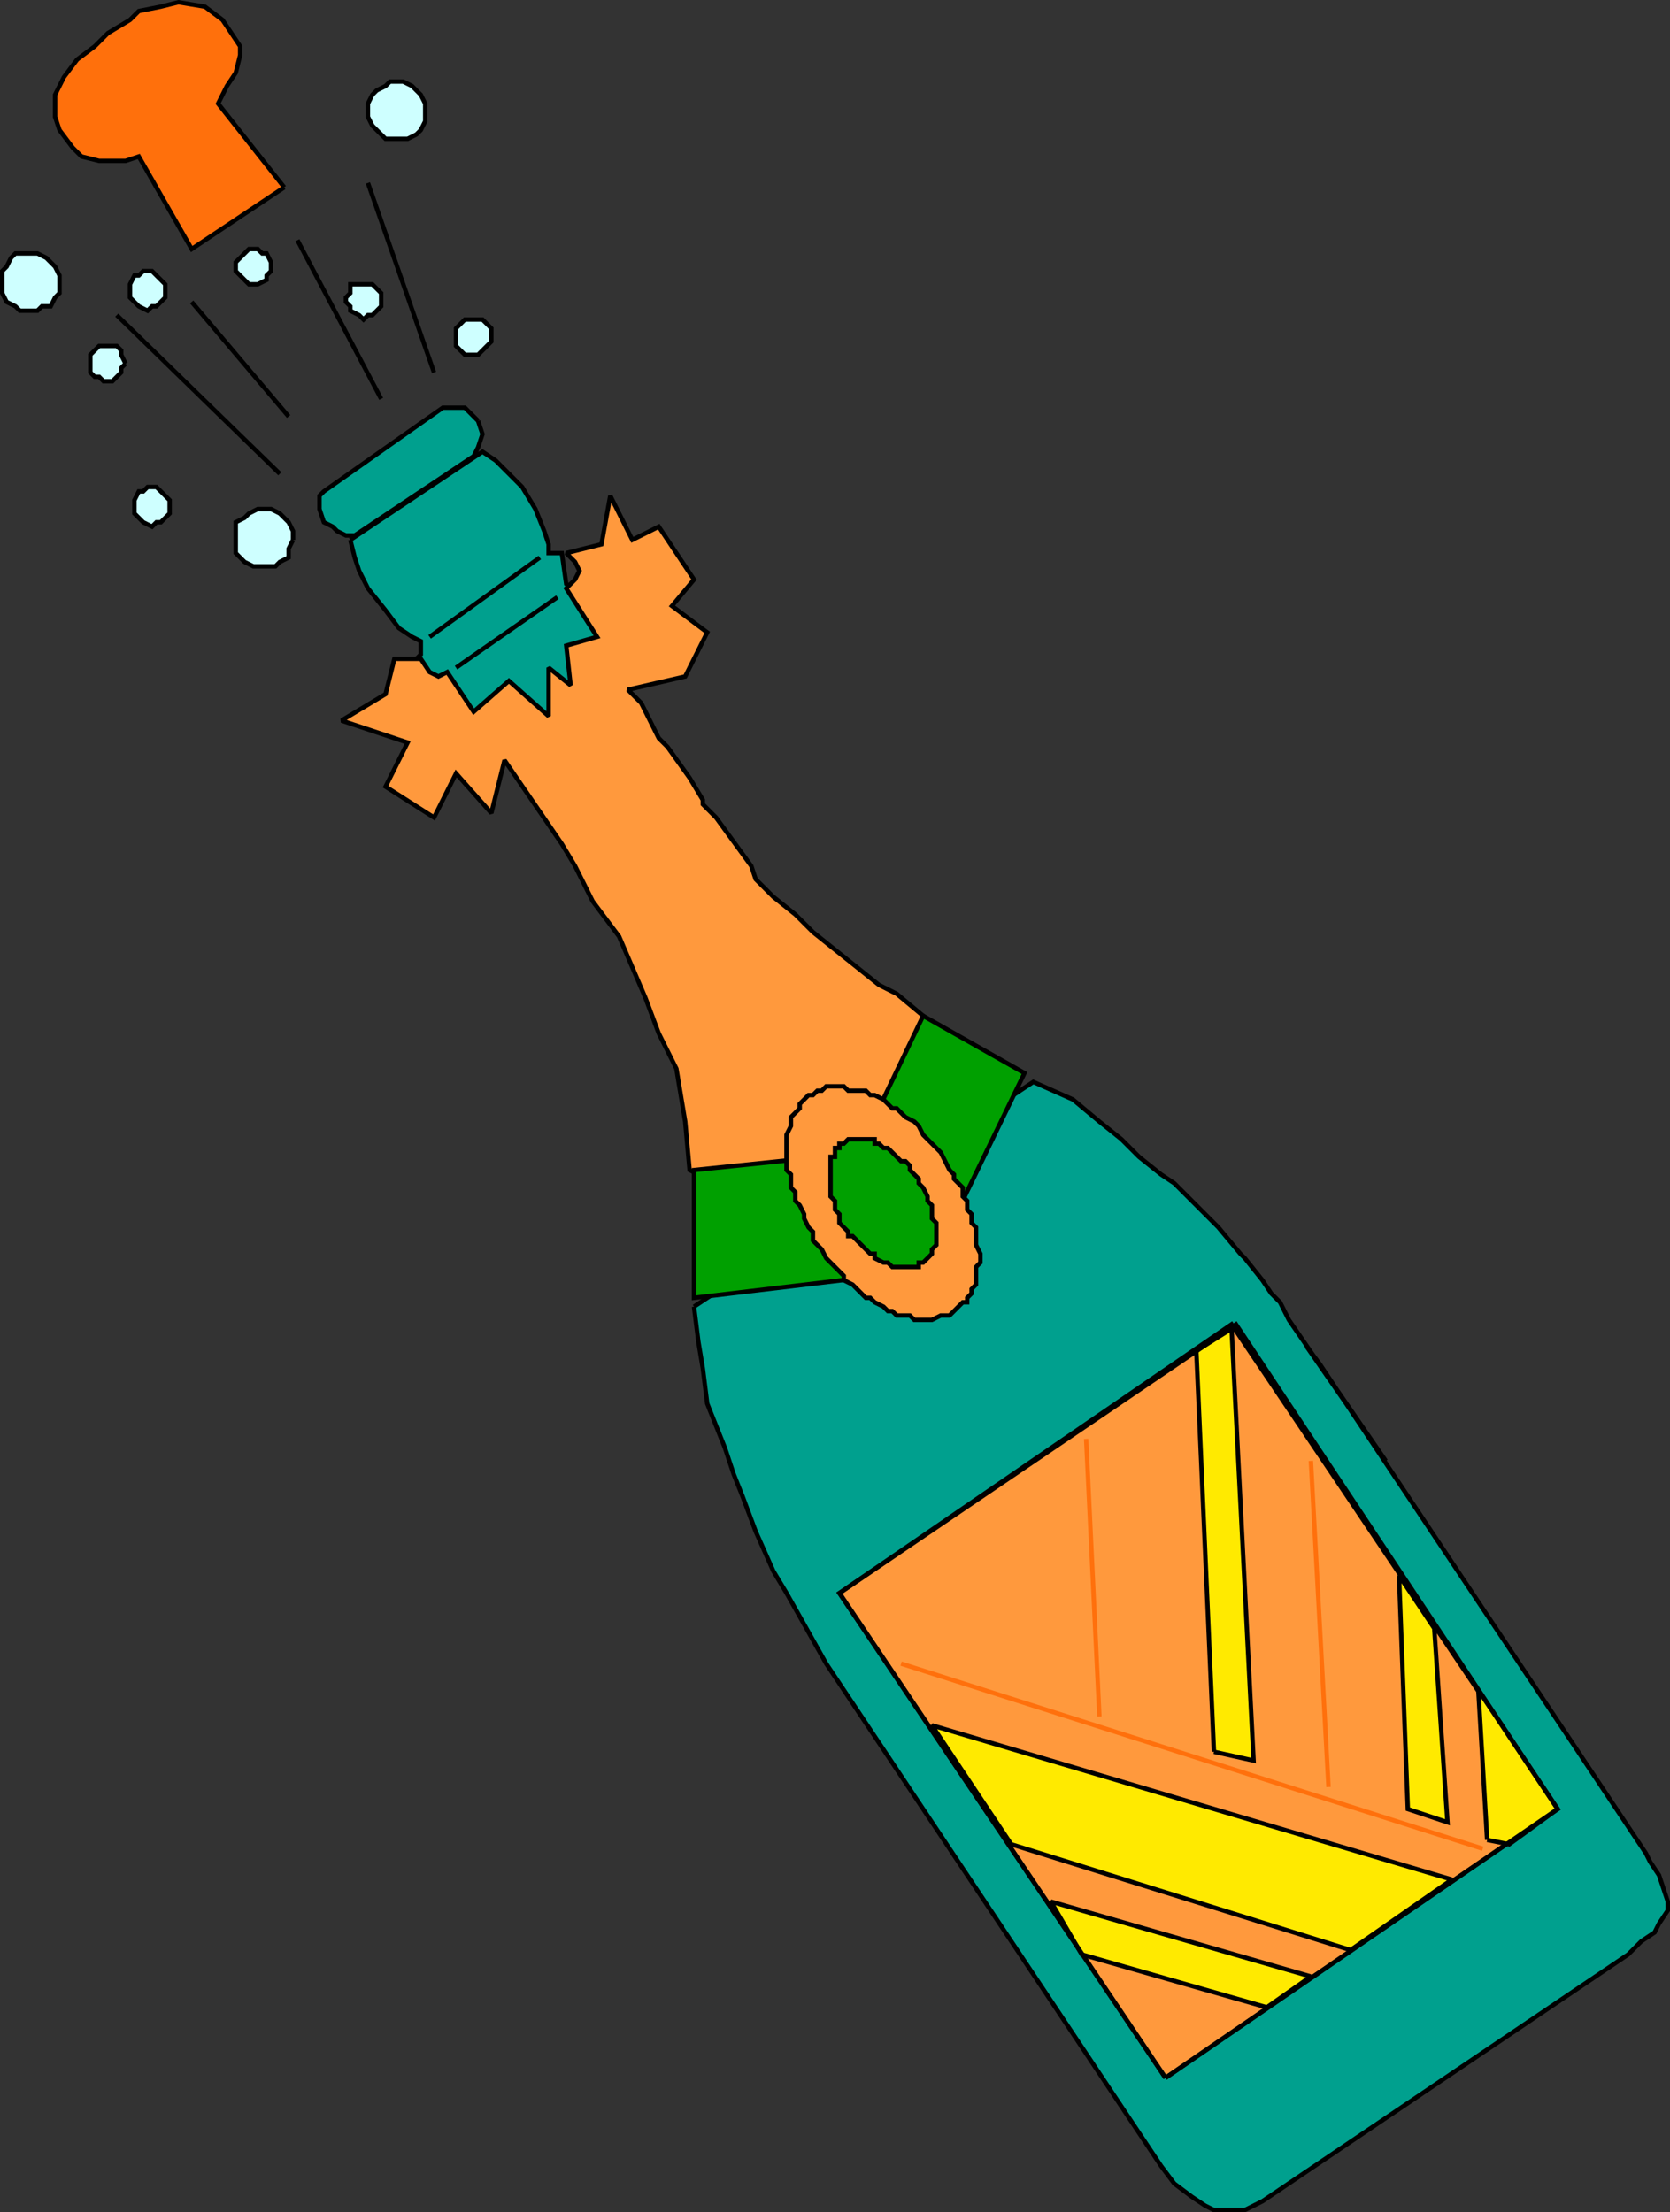 <svg xmlns="http://www.w3.org/2000/svg" width="379" height="502.01" version="1.2"><rect width="100%" height="100%" fill="#333333" stroke="none"/><g fill="none" fill-rule="evenodd" stroke="#000" stroke-miterlimit="2" font-family="'Sans Serif'" font-size="12.5" font-weight="400"><path fill="#00a08e" d="m108.5 95.51 1 3-1 3-1 2-27 18h-2l-2-1-1-1-2-1-1-3v-3l1-1 27-19h5l1 1 2 2m-29 27 1 4 1 3 1 2 1 2 4 5 3 4 3 2 2 1v3l-2 2 4 6 5 6 14 8 7 1 5-3 7-7 4-7 3-7-3-8-11-7-1-7h-3v-2l-1-3-2-5-3-5-2-2-1-1-3-3-3-2-30 20m78 174 1 8 1 6 1 8 4 10 2 6 2 5 3 8 4 9 3 5 9 16 76 114 3 4 4 3 3 2 2 1h7l4-2 83-56 2-2 1-1 3-2 1-2 2-3v-2l-1-3-1-3-2-3-1-2-74-111-3-4 18 26-22-32-2-4-2-2-2-3-4-5-1-1-5-6-6-6-4-4-3-2-5-4-4-4-5-4-6-5-9-4-77 51" vector-effect="non-scaling-stroke"/><path fill="#ff993d" d="m264.5 471.51-74-110 89-61 74 110-89 61" vector-effect="non-scaling-stroke"/><path stroke="#ff700c" d="m204.5 377.51 132 42" vector-effect="non-scaling-stroke"/><path fill="#ffea00" d="m329.5 426.51-23 16-77-24-18-27 118 35m-32 22-10 7-42-12-7-12 59 17" vector-effect="non-scaling-stroke"/><path stroke="#ff700c" d="m249.5 389.51-3-63m55 79-4-74" vector-effect="non-scaling-stroke"/><path fill="#ffea00" d="m275.5 397.51 9 2-5-98-8 5 4 91m42-40 8 12 3 44-9-3-2-53m20 60 5 1 11-8-18-27 2 34" vector-effect="non-scaling-stroke"/><path d="m122.5 126.51-25 18m29-9-23 16" vector-effect="non-scaling-stroke"/><path fill="#ff700c" d="m64.5 42.51-15-19 2-4 2-3 1-4v-2l-2-3-2-3-4-3-6-1-4 1-5 1-2 2-5 3-3 3-4 3-3 4-2 4v5l1 3 3 4 2 2 4 1h6l3-1 12 21 21-14" vector-effect="non-scaling-stroke"/><path d="m98.5 84.51-15-43m-20 66-37-36m39 23-22-26m43 22-19-36" vector-effect="non-scaling-stroke"/><path fill="#ceffff" d="M13.5 64.51v-2l-1-2-1-1-1-1-2-1h-5l-1 1-1 2-1 1v5l1 2 2 1 1 1h4l1-1h2l1-2 1-1v-2m53 58v-2l-1-2-1-1-1-1-2-1h-3l-2 1-1 1-2 1v7l1 1 1 1 2 1h5l1-1 2-1v-2l1-2m30-97v-2l-1-2-1-1-1-1-2-1h-3l-1 1-2 1-1 1-1 2v3l1 2 1 1 1 1 1 1h5l2-1 1-1 1-2v-2m15 51v-2l-1-1-1-1h-4l-1 1-1 1v4l1 1 1 1h3l1-1 1-1 1-1v-1m-25-9v-1l-1-1-1-1h-5v2l-1 1v1l1 1v1l2 1 1 1 1-1h1l1-1 1-1v-2m-25-7v-1l-1-2h-1l-1-1h-2l-1 1-1 1-1 1v2l1 1 1 1 1 1h2l2-1v-1l1-1v-1m-24 5v-1l-1-1-1-1-1-1h-2l-1 1h-1l-1 2v3l1 1 1 1 2 1 1-1h1l1-1 1-1v-2m-9 17-1-2v-1l-1-1h-4l-1 1-1 1v4l1 1h1l1 1h2l1-1 1-1v-1l1-1m10 32v-1l-1-1-1-1-1-1h-2l-1 1h-1l-1 2v3l1 1 1 1 2 1 1-1h1l1-1 1-1v-2" vector-effect="non-scaling-stroke"/><path fill="#ff993d" d="M209.5 248.51v-18l-6-5-4-2-5-4-5-4-5-4-4-4-5-4-4-4-1-3-8-11-3-3v-1l-3-5-5-7-2-2-4-8-2-2-1-1 13-3 5-10-8-6 5-6-8-12-6 3-5-10-2 11-8 2 2 2 1 2-1 2-2 2 7 11-7 2 1 9-5-4v11l-9-8-8 7-6-9-2 1-2-1-2-3h-6l-2 8-10 6 15 5-5 10 11 7 5-10 8 9 3-12 13 19 3 5 4 8 6 8 3 7 3 7 3 8 4 8 1 6 1 6 1 11 14 7 39-24" vector-effect="non-scaling-stroke"/><path fill="#00a000" d="m216.5 276.51 16-33-23-13-11 23 18 23m-17 13-42 5v-29l29-3 13 27" vector-effect="non-scaling-stroke"/><path fill="#ff993d" d="m214.5 263.51-1-2-1-1-1-1-1-1-1-1-1-2-1-1-2-1-1-1-1-1h-1l-1-1-1-1-2-1h-1l-1-1h-4l-1-1h-4l-1 1h-1l-1 1h-1l-1 1-1 1v1l-1 1-1 1v2l-1 2v8l1 1v3l1 1v2l1 1 1 2v1l1 2 1 1v2l1 1 1 1 1 2 1 1 1 1 2 2v1l2 1 1 1 1 1 1 1h1l1 1 2 1 1 1h1l1 1h3l1 1h4l2-1h2l1-1 1-1 1-1h1v-1l1-1v-1l1-1v-4l1-1v-2l-1-2v-4l-1-1v-2l-1-1v-2l-1-1v-2l-2-2v-1l-1-1-1-2" vector-effect="non-scaling-stroke"/><path d="m264.5 471.51-74-110 90-61 73 110-89 61" vector-effect="non-scaling-stroke"/><path fill="#00a000" d="m207.5 266.51-1-1v-1l-1-1h-1l-1-1-1-1-1-1h-1l-1-1h-1v-1h-6l-1 1h-1v1h-1v2h-1v9l1 1v2l1 1v2l1 1 1 1v1h1l1 1 1 1 1 1 1 1h1v1l2 1h1l1 1h6v-1h1l1-1 1-1v-1l1-1v-5l-1-1v-3l-1-1v-1l-1-2-1-1v-1l-1-1" vector-effect="non-scaling-stroke"/></g></svg>
